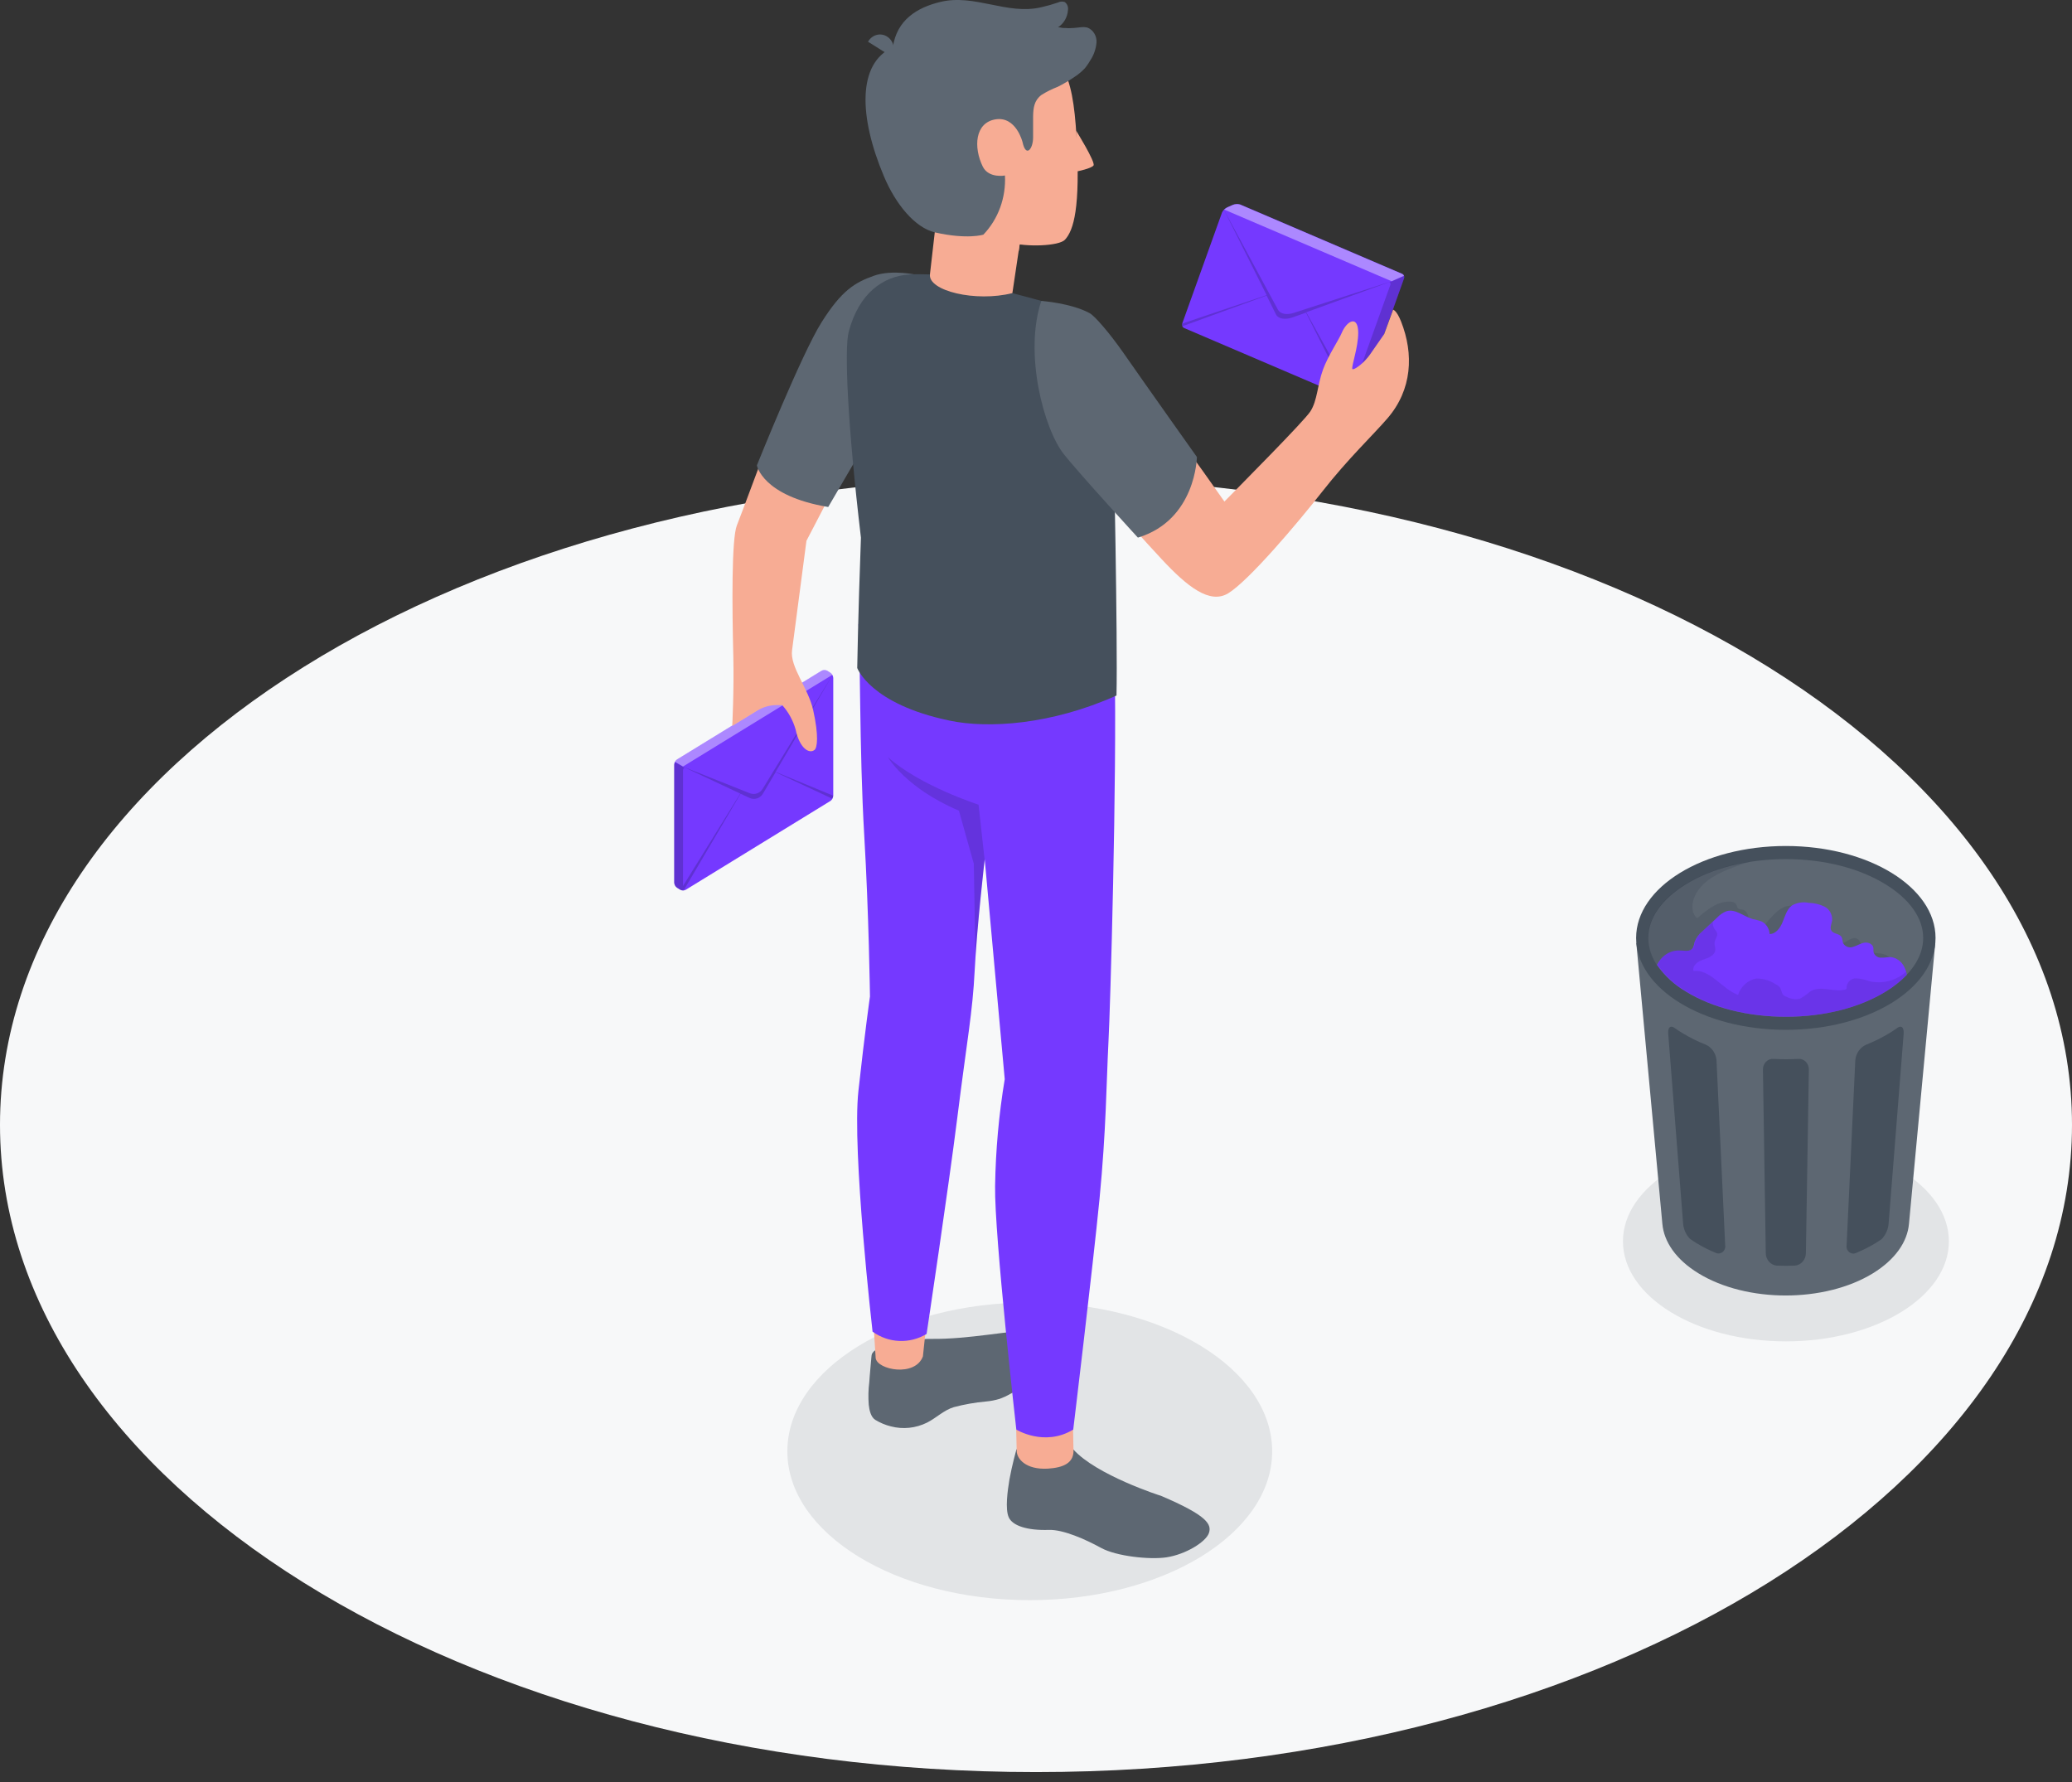 <svg width="100" height="86" viewBox="0 0 100 86" fill="none" xmlns="http://www.w3.org/2000/svg">
<rect x="0" y="0" width="100" height="86" fill="#333333" stroke="none"/>
<path d="M50 85.521C77.614 85.521 100 71.536 100 54.284C100 37.032 77.614 23.047 50 23.047C22.386 23.047 0 37.032 0 54.284C0 71.536 22.386 85.521 50 85.521Z" fill="#F7F8F9"/>
<path d="M86.193 64.735C90.537 64.735 94.058 62.573 94.058 59.907C94.058 57.24 90.537 55.078 86.193 55.078C81.849 55.078 78.328 57.24 78.328 59.907C78.328 62.573 81.849 64.735 86.193 64.735Z" fill="#E2E4E6"/>
<path d="M49.699 77.224C56.16 77.224 61.398 74.008 61.398 70.042C61.398 66.075 56.16 62.859 49.699 62.859C43.238 62.859 38 66.075 38 70.042C38 74.008 43.238 77.224 49.699 77.224Z" fill="#E2E4E6"/>
<path d="M93.401 45.516H78.973L80.23 59.064C80.308 59.932 80.886 60.785 81.966 61.447C84.295 62.879 88.068 62.879 90.397 61.447C91.476 60.779 92.053 59.932 92.132 59.064L93.401 45.516Z" fill="#5D6772"/>
<path d="M86.188 49.7C90.179 49.7 93.414 47.714 93.414 45.264C93.414 42.814 90.179 40.828 86.188 40.828C82.198 40.828 78.963 42.814 78.963 45.264C78.963 47.714 82.198 49.7 86.188 49.7Z" fill="#45505C"/>
<path d="M86.187 49.069C84.359 49.069 82.651 48.639 81.366 47.856C80.195 47.136 79.549 46.216 79.549 45.266C79.549 44.316 80.195 43.396 81.366 42.676C82.643 41.893 84.351 41.461 86.187 41.461C88.024 41.461 89.724 41.893 90.998 42.676C92.172 43.396 92.818 44.316 92.818 45.266C92.818 46.216 92.172 47.136 90.998 47.856C89.724 48.639 88.015 49.069 86.187 49.069Z" fill="#5D6772"/>
<path opacity="0.1" d="M91.148 46.161C90.787 45.874 90.146 46.135 89.89 45.733C89.81 45.606 89.796 45.435 89.68 45.337C89.345 45.042 88.842 45.84 88.486 45.559C88.356 45.459 88.322 45.245 88.177 45.176C88.07 45.127 87.949 45.176 87.834 45.176C87.71 45.154 87.594 45.096 87.499 45.008C87.403 44.921 87.332 44.808 87.293 44.681C87.217 44.426 87.105 44.184 86.96 43.966C86.835 43.821 86.663 43.731 86.48 43.714C86.027 43.671 85.656 44.064 85.352 44.422C85.303 44.48 85.253 44.538 85.205 44.599C85.119 44.714 85.013 44.811 84.893 44.884C84.829 44.923 84.754 44.934 84.683 44.915C84.645 44.899 84.611 44.874 84.583 44.843C84.554 44.812 84.532 44.775 84.517 44.735C84.39 44.44 84.419 43.988 84.123 43.905C84.044 43.883 83.949 43.894 83.886 43.836C83.824 43.778 83.826 43.691 83.782 43.627C83.75 43.59 83.712 43.561 83.668 43.542C83.625 43.523 83.579 43.514 83.532 43.515C82.924 43.466 82.388 43.901 81.916 44.311C81.662 44.133 81.635 43.738 81.732 43.419C81.975 42.648 82.74 42.222 83.457 41.937C83.792 41.803 84.134 41.685 84.478 41.578C83.383 41.727 82.324 42.094 81.356 42.659C80.185 43.379 79.539 44.3 79.539 45.249C79.539 46.199 80.185 47.12 81.356 47.84C82.633 48.622 84.341 49.053 86.178 49.053C88.014 49.053 89.714 48.622 90.988 47.84L91.064 47.791C91.135 47.633 91.2 47.472 91.257 47.307C91.401 46.928 91.46 46.413 91.148 46.161Z" fill="#051321"/>
<path d="M82.793 60.457C82.477 60.328 82.17 60.173 81.875 59.993C81.766 59.926 81.666 59.859 81.565 59.788C81.363 59.583 81.242 59.303 81.228 59.005L80.513 49.891C80.488 49.585 80.618 49.465 80.815 49.605C80.931 49.688 81.052 49.769 81.18 49.846C81.544 50.069 81.925 50.259 82.32 50.414C82.461 50.476 82.584 50.578 82.676 50.707C82.767 50.837 82.825 50.991 82.842 51.152L83.261 60.08C83.272 60.144 83.267 60.21 83.245 60.27C83.223 60.331 83.186 60.384 83.137 60.423C83.089 60.462 83.031 60.486 82.97 60.492C82.909 60.498 82.848 60.486 82.793 60.457Z" fill="#45505C"/>
<path d="M87.3 51.62L87.157 60.484C87.154 60.636 87.098 60.781 86.999 60.891C86.901 61.001 86.767 61.068 86.625 61.079C86.336 61.092 86.042 61.092 85.751 61.079C85.609 61.067 85.476 61 85.378 60.89C85.28 60.78 85.224 60.635 85.221 60.484L85.084 51.62C85.082 51.55 85.094 51.479 85.12 51.413C85.145 51.348 85.183 51.288 85.232 51.239C85.281 51.191 85.338 51.153 85.401 51.13C85.464 51.106 85.531 51.097 85.598 51.103C85.994 51.126 86.39 51.126 86.786 51.103C86.853 51.097 86.92 51.106 86.983 51.13C87.046 51.153 87.104 51.191 87.152 51.239C87.201 51.288 87.239 51.348 87.264 51.413C87.29 51.479 87.302 51.55 87.3 51.62Z" fill="#45505C"/>
<path d="M91.875 49.894L91.152 59.016C91.136 59.314 91.014 59.594 90.812 59.801C90.714 59.87 90.603 59.939 90.502 60.004C90.21 60.18 89.906 60.333 89.592 60.461C89.538 60.49 89.477 60.503 89.416 60.497C89.355 60.491 89.297 60.468 89.248 60.429C89.199 60.39 89.162 60.337 89.139 60.276C89.117 60.216 89.112 60.15 89.123 60.086L89.542 51.156C89.559 50.995 89.616 50.841 89.708 50.711C89.8 50.581 89.923 50.48 90.064 50.418C90.457 50.263 90.837 50.073 91.2 49.852C91.328 49.774 91.452 49.692 91.569 49.607C91.766 49.464 91.898 49.582 91.875 49.894Z" fill="#45505C"/>
<path d="M79.973 46.562C80.346 47.097 80.825 47.538 81.375 47.855C82.652 48.638 84.36 49.068 86.196 49.068C88.032 49.068 89.732 48.638 91.007 47.855C91.379 47.632 91.723 47.358 92.03 47.042C92.005 46.909 91.962 46.78 91.902 46.66C91.838 46.531 91.746 46.42 91.632 46.338C91.519 46.256 91.389 46.204 91.252 46.188C91.095 46.188 90.94 46.226 90.785 46.217C90.707 46.221 90.63 46.198 90.565 46.152C90.5 46.106 90.451 46.039 90.424 45.961C90.409 45.887 90.424 45.809 90.414 45.738C90.378 45.544 90.147 45.461 89.963 45.497C89.779 45.533 89.617 45.646 89.437 45.695C89.349 45.729 89.253 45.73 89.165 45.697C89.077 45.665 89.002 45.601 88.953 45.517C88.917 45.423 88.93 45.312 88.879 45.225C88.779 45.044 88.481 45.084 88.382 44.902C88.305 44.757 88.401 44.583 88.424 44.42C88.432 44.282 88.401 44.145 88.335 44.025C88.269 43.906 88.171 43.811 88.053 43.752C87.817 43.638 87.562 43.577 87.303 43.573C87.025 43.513 86.737 43.556 86.486 43.696C86.242 43.874 86.152 44.202 86.037 44.489C85.922 44.777 85.708 45.078 85.408 45.076C85.4 44.946 85.359 44.82 85.289 44.713C85.22 44.606 85.124 44.521 85.012 44.467C84.875 44.418 84.735 44.381 84.593 44.356C84.163 44.231 83.754 43.85 83.335 43.972C83.157 44.038 82.997 44.148 82.865 44.291L82.165 44.944C81.995 45.077 81.862 45.257 81.784 45.466C81.769 45.558 81.744 45.648 81.708 45.733C81.576 45.956 81.302 45.867 81.098 45.871C80.82 45.851 80.544 45.94 80.323 46.121C80.178 46.24 80.059 46.391 79.973 46.562Z" fill="#7539FF"/>
<path opacity="0.1" d="M90.999 47.853C91.372 47.629 91.715 47.356 92.022 47.039C92.013 46.993 92.001 46.948 91.987 46.903C91.741 47.117 91.453 47.269 91.144 47.346C90.835 47.424 90.514 47.425 90.205 47.349C90.002 47.272 89.791 47.226 89.576 47.215C89.467 47.213 89.361 47.252 89.277 47.326C89.194 47.4 89.138 47.504 89.121 47.619C89.129 47.648 89.129 47.68 89.121 47.71C89.111 47.725 89.097 47.738 89.082 47.747C89.066 47.756 89.049 47.762 89.031 47.764C88.482 47.891 87.857 47.541 87.371 47.846C87.215 47.982 87.046 48.101 86.868 48.2C86.649 48.246 86.423 48.213 86.224 48.107C86.164 48.089 86.109 48.057 86.063 48.013C85.979 47.922 85.981 47.777 85.916 47.672C85.857 47.597 85.781 47.538 85.696 47.5C85.414 47.314 85.087 47.218 84.755 47.224C84.557 47.263 84.372 47.357 84.218 47.496C84.065 47.635 83.949 47.814 83.881 48.015C83.107 47.728 82.547 46.767 81.732 46.858C81.661 46.591 81.96 46.388 82.212 46.308C82.464 46.228 82.776 46.103 82.786 45.824C82.786 45.708 82.736 45.601 82.749 45.481C82.767 45.32 82.918 45.178 82.872 45.022C82.841 44.954 82.799 44.892 82.749 44.839C82.679 44.736 82.65 44.609 82.669 44.484L82.189 44.93C82.018 45.063 81.886 45.243 81.808 45.452C81.793 45.544 81.768 45.634 81.732 45.719C81.6 45.942 81.325 45.853 81.122 45.858C80.843 45.837 80.567 45.926 80.346 46.107C80.2 46.227 80.079 46.379 79.992 46.553C80.365 47.088 80.844 47.529 81.394 47.846C82.671 48.628 84.379 49.059 86.216 49.059C88.052 49.059 89.725 48.635 90.999 47.853Z" fill="#051321"/>
<path d="M32.538 36.904C32.54 36.854 32.554 36.805 32.578 36.761C32.601 36.717 32.634 36.68 32.674 36.652L39.651 32.37C39.693 32.348 39.74 32.336 39.788 32.336C39.835 32.336 39.882 32.348 39.924 32.37L40.077 32.466C40.117 32.493 40.15 32.53 40.174 32.574C40.198 32.617 40.212 32.666 40.215 32.716V38.403C40.212 38.454 40.198 38.503 40.174 38.547C40.151 38.59 40.117 38.627 40.077 38.655L33.1 42.939C33.058 42.962 33.011 42.974 32.964 42.974C32.917 42.974 32.871 42.962 32.829 42.939L32.674 42.843C32.634 42.816 32.602 42.779 32.578 42.736C32.554 42.692 32.541 42.644 32.538 42.594V36.904Z" fill="#7539FF"/>
<path opacity="0.4" d="M32.577 36.764L32.964 36.992L40.174 32.566C40.151 32.521 40.118 32.483 40.077 32.456L39.924 32.362C39.882 32.34 39.835 32.328 39.788 32.328C39.74 32.328 39.693 32.34 39.651 32.362L32.674 36.647C32.633 36.677 32.6 36.717 32.577 36.764Z" fill="white"/>
<path opacity="0.2" d="M32.538 36.905V42.592C32.541 42.642 32.555 42.691 32.578 42.734C32.602 42.778 32.635 42.814 32.674 42.842L32.829 42.938L32.866 42.956L32.922 42.97C32.957 42.975 32.994 42.975 33.029 42.97H33.055C33.061 42.972 33.067 42.972 33.072 42.97C33.062 42.975 33.051 42.977 33.04 42.977C33.029 42.977 33.018 42.975 33.008 42.97C32.993 42.96 32.981 42.945 32.973 42.928C32.966 42.911 32.963 42.892 32.965 42.874V37.177C32.963 37.151 32.969 37.126 32.982 37.103C32.995 37.081 33.013 37.064 33.036 37.054L32.965 37.01L32.577 36.781C32.556 36.819 32.543 36.861 32.538 36.905Z" fill="#051321"/>
<path opacity="0.2" d="M32.965 37.001L36.193 38.285C36.306 38.328 36.43 38.328 36.543 38.287C36.657 38.245 36.753 38.164 36.817 38.056L37.336 37.209L40.198 32.547L37.433 37.252L40.207 38.397C40.204 38.449 40.189 38.499 40.164 38.543L37.433 37.266L36.828 38.291C36.762 38.406 36.658 38.49 36.538 38.53C36.417 38.569 36.287 38.561 36.172 38.507L35.741 38.305L33.006 42.951C32.991 42.941 32.979 42.926 32.972 42.91C32.964 42.893 32.961 42.874 32.963 42.855V42.761L35.728 38.298L32.965 37.001Z" fill="#051321"/>
<path d="M38.921 26.1L42.121 19.957C42.121 19.957 45.679 15.233 44.286 13.274C42.388 13.089 40.709 13.441 39.121 16.707C37.337 20.348 36.489 22.985 35.562 25.358C35.305 26.015 35.331 29.249 35.392 31.696C35.43 33.298 35.34 35.035 35.34 35.035L36.545 34.295C36.821 34.126 37.133 34.035 37.451 34.03H37.752C38.051 34.362 38.272 34.764 38.398 35.204C38.59 36.12 39.061 36.403 39.315 36.188C39.437 36.083 39.53 35.543 39.244 34.261C39.011 33.208 38.11 32.178 38.228 31.373L38.921 26.1Z" fill="#F7AC94"/>
<path d="M44.285 13.274C44.285 13.274 43.076 12.986 42.167 13.311C41.259 13.636 40.622 14.013 39.652 15.551C38.681 17.089 36.529 22.459 36.529 22.459C36.529 22.459 36.789 23.937 39.972 24.468L43.145 19.037L44.285 13.274Z" fill="#5D6772"/>
<path d="M49.246 11.557L48.607 15.844L44.608 15.617L45.181 10.633L49.246 11.557Z" fill="#F7AC94"/>
<path d="M51.933 6.297C51.933 6.297 52.886 7.835 52.776 7.986C52.667 8.137 51.967 8.274 51.967 8.274L51.933 6.297Z" fill="#F7AC94"/>
<path d="M49.288 2.045C51.225 2.478 51.774 3.379 51.957 6.636C52.146 10.039 51.819 11.11 51.399 11.568C51.115 11.877 49.538 11.934 48.741 11.701C47.745 11.408 45.494 10.556 44.437 8.847C43.197 6.833 42.873 4.102 44.2 2.983C46.071 1.406 48.505 1.869 49.288 2.045Z" fill="#F7AC94"/>
<path d="M49.211 11.796C48.867 11.729 48.528 11.638 48.195 11.523C48.45 11.826 48.79 12.034 49.164 12.118L49.211 11.796Z" fill="#F7AC94"/>
<path d="M52.345 3.309C52.197 3.464 52.031 3.601 51.853 3.716C51.595 3.893 51.326 4.051 51.048 4.19C50.776 4.294 50.513 4.425 50.264 4.581C49.913 4.847 49.868 5.197 49.86 5.625C49.86 5.904 49.86 6.252 49.86 6.63C49.86 7.195 49.515 7.623 49.35 6.858C49.35 6.858 49.044 5.602 48.048 5.76C47.051 5.918 46.972 7.112 47.436 8.049C47.727 8.618 48.502 8.47 48.502 8.47C48.529 8.997 48.45 9.524 48.271 10.016C48.091 10.508 47.815 10.954 47.46 11.324C47.46 11.324 46.692 11.571 45.123 11.216C44.159 10.987 43.233 9.868 42.661 8.511C41.449 5.641 41.37 3.057 43.091 2.283C43.279 0.961 44.258 0.368 45.373 0.095C47.043 -0.312 48.601 0.741 50.256 0.349C50.528 0.288 50.796 0.212 51.061 0.121C51.162 0.07 51.278 0.062 51.386 0.098C51.444 0.14 51.491 0.199 51.519 0.269C51.546 0.338 51.555 0.415 51.543 0.489C51.531 0.659 51.48 0.824 51.395 0.969C51.311 1.114 51.194 1.235 51.056 1.322C51.091 1.302 51.252 1.347 51.295 1.35C51.388 1.35 51.48 1.35 51.573 1.361C51.754 1.358 51.935 1.344 52.115 1.32C52.24 1.299 52.367 1.304 52.49 1.334C52.625 1.389 52.74 1.489 52.817 1.62C52.895 1.75 52.931 1.903 52.92 2.057C52.892 2.363 52.79 2.657 52.623 2.908C52.563 3.015 52.496 3.116 52.423 3.213C52.389 3.252 52.367 3.277 52.345 3.309Z" fill="#5D6772"/>
<path d="M43.048 2.738L41.894 2.014C41.984 1.852 42.132 1.734 42.304 1.687C42.476 1.639 42.658 1.667 42.811 1.763C42.964 1.859 43.075 2.015 43.119 2.198C43.164 2.381 43.138 2.575 43.048 2.738Z" fill="#5D6772"/>
<path d="M41.974 66.423L41.954 66.7C41.908 67.063 41.899 67.43 41.928 67.794C41.956 68.046 42.025 68.387 42.245 68.524C42.48 68.667 42.734 68.773 42.998 68.838C43.582 68.99 44.198 68.926 44.743 68.655C45.195 68.426 45.55 68.055 46.035 67.909C46.541 67.775 47.056 67.685 47.575 67.638C47.806 67.618 48.034 67.574 48.255 67.506C48.425 67.444 48.589 67.368 48.746 67.277C49.294 67.001 49.788 66.617 50.203 66.146C50.462 65.831 50.641 65.45 50.722 65.041C50.767 64.801 50.86 64.105 50.481 64.125C48.626 64.215 46.79 64.638 44.933 64.615C44.812 64.609 44.691 64.615 44.571 64.631C44.344 64.682 44.131 64.788 43.949 64.94C43.872 65.011 43.78 65.062 43.681 65.088C43.582 65.113 43.478 65.114 43.379 65.089C43.06 65.035 42.734 65.04 42.417 65.103C42.349 65.112 42.284 65.137 42.227 65.177C42.169 65.216 42.121 65.269 42.085 65.332C42.069 65.379 42.06 65.43 42.057 65.48C42.032 65.785 42.002 66.107 41.974 66.423Z" fill="#5D6772"/>
<path d="M42.168 64.062L42.263 65.549C42.353 66.115 44.168 66.465 44.542 65.46L44.721 63.773L42.168 64.062Z" fill="#F7AC94"/>
<path d="M49.055 69.948C49.055 69.948 48.84 70.721 48.719 71.396C48.629 71.932 48.504 72.827 48.685 73.227C48.866 73.628 49.561 73.868 50.622 73.834C51.311 73.811 52.393 74.291 53.138 74.701C53.883 75.111 55.488 75.276 56.288 75.159C57.233 75.017 58.2 74.41 58.344 73.989C58.488 73.568 58.275 73.143 56.026 72.186C56.004 72.186 52.903 71.186 51.797 69.945L49.055 69.948Z" fill="#5D6772"/>
<path d="M49.044 68.991C49.044 68.991 49.062 69.646 49.068 70.021C49.075 70.397 49.499 70.937 50.575 70.877C51.33 70.829 51.853 70.6 51.808 69.939L51.788 68.984L49.044 68.991Z" fill="#F7AC94"/>
<path d="M41.43 52.642C41.748 49.746 41.987 48.09 41.987 48.09C41.987 48.09 41.933 44.059 41.71 40.308C41.471 36.248 41.525 31.135 41.43 30.124C41.43 30.124 53.697 27.338 53.796 32.041C53.912 37.507 53.581 48.815 53.497 50.286C53.393 52.346 53.389 54.505 53.066 57.857C52.741 61.169 51.797 68.992 51.797 68.992C50.404 69.836 49.05 68.992 49.05 68.992C49.05 68.992 47.985 59.608 48.026 57.235C48.053 55.507 48.208 53.783 48.491 52.081L47.525 41.473C47.525 41.473 47.146 44.753 47.042 46.819C46.939 48.886 46.675 50.149 46.195 53.994C45.777 57.333 44.72 64.376 44.72 64.376C44.319 64.617 43.862 64.735 43.401 64.715C42.941 64.696 42.494 64.54 42.112 64.266C42.112 64.266 41.111 55.537 41.43 52.642Z" fill="#7539FF"/>
<path opacity="0.15" d="M42.852 36.539C42.852 36.539 43.702 38.029 46.28 39.123L46.999 41.684L47.076 46.186C47.175 44.735 47.326 43.151 47.518 41.473L47.227 38.835C47.227 38.835 44.38 37.917 42.852 36.539Z" fill="#051321"/>
<path d="M40.959 16.018C41.452 14.155 42.607 13.332 43.892 13.245C44.219 13.222 44.882 13.245 44.882 13.245C44.792 14.034 47.08 14.593 48.859 14.146C49.395 14.297 50.284 14.51 50.732 14.668C52.01 15.126 53.544 16.822 53.745 21.259C53.745 21.259 53.947 30.796 53.885 33.566C50.725 34.984 47.676 35.167 45.836 34.778C42.003 33.984 41.372 32.238 41.372 32.238C41.372 32.238 41.409 29.814 41.551 25.949C40.901 20.461 40.746 16.829 40.959 16.018Z" fill="#45505C"/>
<path d="M67.762 13.437C67.77 13.415 67.774 13.392 67.773 13.369C67.773 13.346 67.768 13.323 67.759 13.301C67.75 13.28 67.737 13.261 67.721 13.245C67.705 13.229 67.686 13.217 67.665 13.209L59.845 9.862C59.724 9.83 59.598 9.84 59.483 9.89L59.246 9.995C59.133 10.043 59.04 10.131 58.982 10.245L57.06 15.605C57.051 15.626 57.047 15.65 57.048 15.673C57.048 15.697 57.053 15.72 57.062 15.741C57.071 15.762 57.084 15.782 57.101 15.797C57.117 15.813 57.136 15.826 57.157 15.834L64.98 19.18C65.1 19.212 65.227 19.202 65.341 19.152L65.578 19.047C65.691 18.999 65.785 18.911 65.845 18.797L67.762 13.437Z" fill="#7539FF"/>
<path opacity="0.4" d="M67.758 13.309L67.162 13.572L59.083 10.114C59.132 10.069 59.187 10.031 59.246 10.004L59.483 9.899C59.597 9.847 59.724 9.838 59.844 9.871L67.665 13.217C67.706 13.234 67.739 13.267 67.758 13.309Z" fill="white"/>
<path opacity="0.2" d="M67.761 13.439L65.84 18.799C65.78 18.913 65.686 19.001 65.573 19.049L65.336 19.154L65.28 19.175L65.203 19.193C65.155 19.197 65.108 19.197 65.061 19.193H65.028H65.009C65.037 19.202 65.067 19.202 65.095 19.193C65.115 19.185 65.134 19.173 65.149 19.156C65.164 19.14 65.176 19.121 65.183 19.099L67.105 13.741C67.11 13.731 67.113 13.719 67.113 13.707C67.114 13.695 67.111 13.683 67.106 13.672C67.101 13.662 67.093 13.652 67.084 13.645C67.075 13.638 67.065 13.633 67.053 13.632L67.161 13.584L67.757 13.32C67.772 13.358 67.773 13.4 67.761 13.439Z" fill="#051321"/>
<path opacity="0.2" d="M67.162 13.572L62.438 15.101C62.1 15.211 61.793 15.152 61.683 14.957L61.28 14.213L59.055 10.094L61.132 14.243L57.058 15.616C57.042 15.658 57.042 15.705 57.058 15.747L61.13 14.264L61.584 15.179C61.687 15.387 62.029 15.445 62.384 15.316L63.03 15.088L65.096 19.193C65.116 19.186 65.135 19.173 65.15 19.157C65.165 19.141 65.177 19.121 65.184 19.1L65.217 19.01L63.043 15.069L67.162 13.572Z" fill="#051321"/>
<path d="M54.457 17.784C55.91 19.765 57.943 22.553 59.093 24.205C59.919 23.361 62.93 20.335 63.24 19.857C63.586 19.326 63.571 18.598 63.857 17.82C64.09 17.184 64.615 16.399 64.751 16.074C64.998 15.479 65.543 15.184 65.551 16.053C65.551 16.776 65.228 17.637 65.265 17.802C65.282 17.873 65.551 17.729 65.844 17.436C65.973 17.305 66.09 17.161 66.192 17.005L66.804 16.124L67.234 14.946C67.234 14.946 67.404 14.971 67.619 15.515C68.239 17.085 68.157 18.804 66.963 20.189C66.255 21.011 65.062 22.134 63.825 23.713C62.588 25.293 60.268 28.025 59.278 28.632C58.387 29.176 57.3 28.316 56.05 26.97C54.295 25.091 51.584 21.935 51.584 21.935C51.584 21.935 49.561 18.287 50.74 14.664C52.219 14.724 52.602 15.255 54.457 17.784Z" fill="#F7AC94"/>
<path d="M50.257 14.523C50.257 14.523 51.684 14.622 52.592 15.114C52.835 15.247 53.532 16.052 54.195 16.995C55.486 18.847 57.766 22.055 57.766 22.055C57.766 22.055 57.723 25.097 54.918 25.946C54.918 25.946 52.11 22.882 51.355 21.934C50.371 20.703 49.411 17.041 50.257 14.523Z" fill="#5D6772"/>
</svg>
